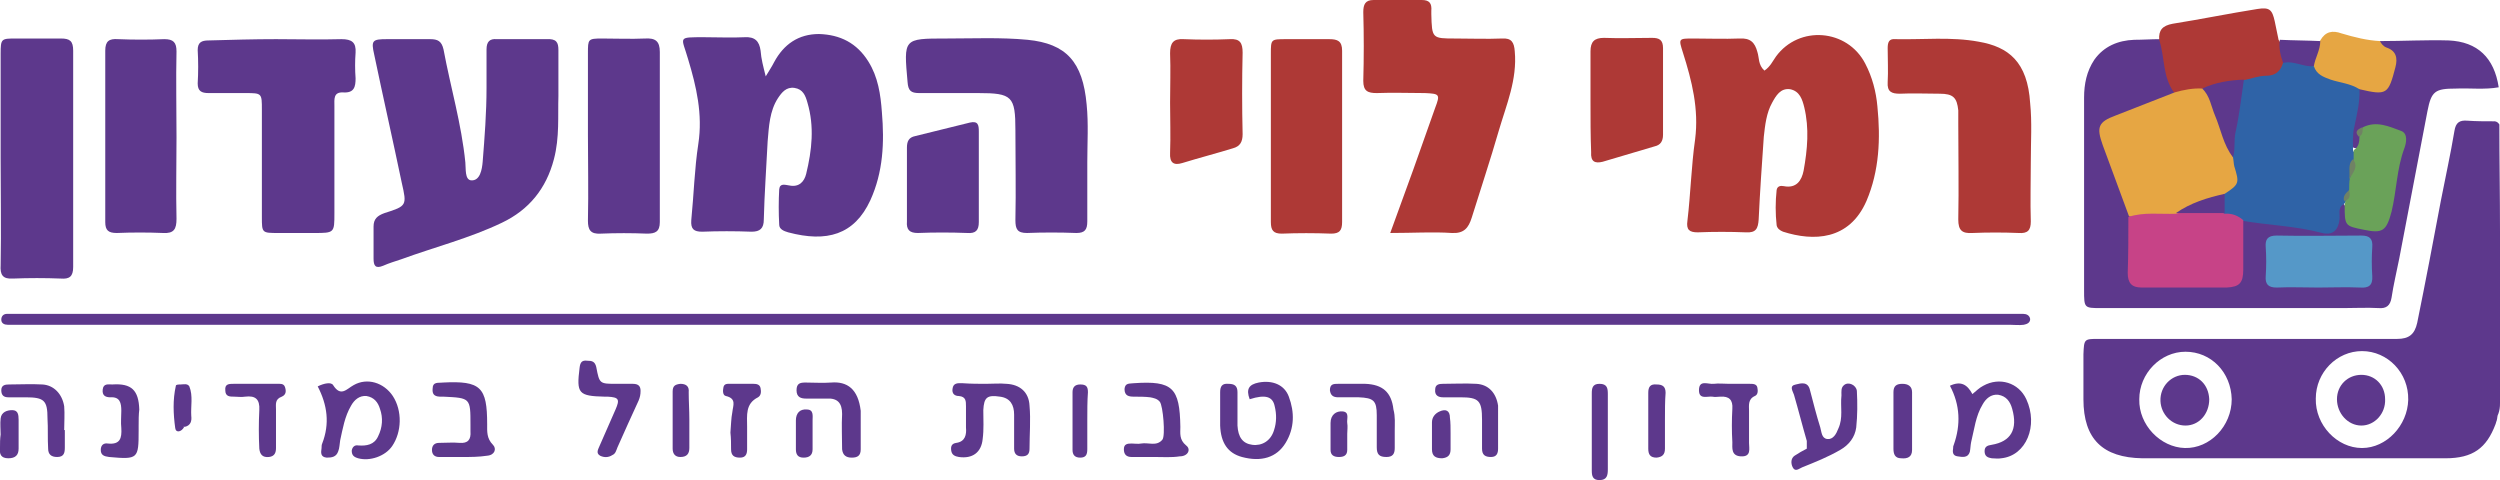 <?xml version="1.0" encoding="utf-8"?>
<svg version="1.1" id="Layer_1" xmlns="http://www.w3.org/2000/svg" xmlns:xlink="http://www.w3.org/1999/xlink" x="0px" y="0px"
	 viewBox="0 0 389.5 74.8" style="enable-background:new 0 0 389.5 74.8;" xml:space="preserve">
<style type="text/css">
	.st0{fill:#5D388C;}
	.st1{fill:#AE3936;}
	.st2{fill:#E6A643;}
	.st3{fill:#947CB3;}
	.st4{fill:#2F63A7;}
	.st5{fill:#C74387;}
	.st6{fill:#5598C8;}
	.st7{fill:#6AA259;}
	.st8{fill:#708264;}
</style>
<g>
	<path class="st0" d="M370.8,6.4c3.6,0,7.2-0.2,10.7-0.1c4.5,0.2,7.1,2.7,7.8,7.3c-2.2,0.4-4.5,0.1-6.7,0.2c-3.2,0-3.8,0.4-4.4,3.5
		c-1.5,7.7-2.9,15.3-4.4,23c-0.4,2-0.9,4.1-1.2,6.1c-0.2,1.2-0.8,1.7-2,1.6c-1.8-0.1-3.7,0-5.5,0c-12.6,0-25.2,0-37.7,0
		c-2.7,0-2.7,0-2.7-2.8c0-10,0-20,0-30c0-2.1,0.4-4.1,1.6-5.9c1.5-2.1,3.7-3,6.2-3.1c1.3,0,2.7-0.1,4-0.1c1.4,1,1.2,2.6,1.5,4
		c0.3,1.4,0.9,2.6,1,4c-0.2,1.1-1.2,1.3-2,1.6c-2.3,1-4.6,1.9-7,2.8c-2.2,0.9-2.5,1.6-1.7,3.8c1,3.1,2.2,6.1,3.3,9.2
		c0.3,0.9,0.7,1.7,0.7,2.6c0.1,2.4,0.1,4.8,0.1,7.2c0,1.7,0.7,2.6,2.5,2.6c3.7,0,7.5,0,11.2,0c2,0,2.8-1,2.8-2.9
		c0.1-2.2-0.4-4.5,0.4-6.6c0.6-0.8,1.5-0.6,2.3-0.6c2.8,0.2,5.6,0.6,8.4,1.1c3.1,0.6,3.1,0.6,4.2-2.4c0.1-0.4,0.3-0.7,0.8-0.9
		c1.1,1.2,1.3,3.4,3.7,3.4c1.7,0,2.7-0.4,3.1-2.1c0.9-3.4,1-6.9,2-10.3c0.3-1.1-0.3-2-1.5-2.2c-1.1-0.2-2.3-0.6-3.4-0.4
		c-1,0.2-0.9,1-0.8,1.7c-0.2,0.9-0.4,1.8-1.7,1.2c-0.9-3.1,0.4-6,0.9-8.9c0.4-0.9,1.2-0.8,1.9-0.5c1.4,0.4,2.5,0.1,3-1.3
		c0.5-1.4,1.3-3-0.3-4.3C371.3,7.6,370.6,7.2,370.8,6.4z"/>
	<path class="st0" d="M119.3,11.9c0.6-1,1-1.6,1.3-2.2c1.5-2.8,3.8-4.4,7-4.4c3.3,0.1,5.9,1.4,7.7,4.3c1.5,2.4,1.9,5.1,2.1,7.9
		c0.4,4.7,0.2,9.3-1.8,13.7c-2.5,5.4-6.8,6.6-12.8,5c-0.7-0.2-1.4-0.5-1.4-1.2c-0.1-1.8-0.1-3.7,0-5.5c0.1-1,0.9-0.7,1.6-0.6
		c1.5,0.3,2.3-0.6,2.6-1.8c0.9-3.7,1.3-7.4,0.2-11.1c-0.3-1.1-0.7-2.1-2-2.3c-1.3-0.2-2,0.7-2.6,1.6c-1.3,2-1.4,4.4-1.6,6.7
		c-0.2,4.1-0.5,8.1-0.6,12.2c0,1.4-0.6,1.9-1.9,1.9c-2.6-0.1-5.2-0.1-7.7,0c-1.3,0-1.8-0.4-1.7-1.8c0.4-4,0.5-8,1.1-11.9
		c0.7-4.6-0.3-8.9-1.6-13.2c-1-3.5-1.8-3.4,2.6-3.4c2.1,0,4.2,0.1,6.2,0c1.6-0.1,2.3,0.6,2.5,2.1C118.6,9.2,118.9,10.3,119.3,11.9z"
		/>
	<path class="st1" d="M274.9,11c0.9-0.6,1.3-1.5,1.8-2.2c3.6-4.9,11.1-4.3,13.9,1.1c1.1,2.1,1.7,4.4,1.9,6.7c0.5,5,0.3,10-1.7,14.7
		c-2.7,6.2-8.3,6.3-13,4.8c-0.5-0.2-0.9-0.5-1-1c-0.2-1.8-0.2-3.7,0-5.5c0.1-0.6,0.6-0.7,1.1-0.6c2,0.4,2.8-0.9,3.1-2.4
		c0.6-3.3,0.9-6.6,0.1-9.9c-0.3-1.2-0.7-2.5-2.2-2.8c-1.5-0.2-2.2,1-2.8,2.1c-0.9,1.6-1.1,3.5-1.3,5.3c-0.3,4.3-0.6,8.6-0.8,12.9
		c-0.1,1.4-0.4,2.1-2,2c-2.5-0.1-5-0.1-7.5,0c-1.3,0-1.8-0.4-1.6-1.8c0.5-4.2,0.6-8.5,1.2-12.7c0.6-4.7-0.5-9.1-1.9-13.5
		c-0.7-2.2-0.7-2.2,1.6-2.2c2.4,0,4.8,0.1,7.2,0c1.7-0.1,2.4,0.6,2.8,2.1C274.1,9,273.9,10.1,274.9,11z"/>
	<path class="st0" d="M87,15c-0.1,3,0.2,6.4-0.7,9.8c-1.2,4.6-3.9,7.9-8.1,9.9c-5,2.4-10.5,3.8-15.7,5.7c-0.9,0.3-1.9,0.6-2.8,1
		c-1.2,0.5-1.5,0-1.5-1.1c0-1.7,0-3.3,0-5c0-1.2,0.6-1.7,1.7-2.1c3.5-1.1,3.5-1.2,2.7-4.7c-1.4-6.7-2.9-13.3-4.3-20
		c-0.5-2.2-0.3-2.4,2-2.4c2.2,0,4.5,0,6.7,0c1.2,0,1.8,0.3,2.1,1.6c1.1,5.9,2.8,11.6,3.4,17.6c0.1,1-0.1,2.7,0.9,2.8
		c1.4,0.1,1.7-1.7,1.8-2.9c0.3-3.8,0.6-7.6,0.6-11.5c0-2,0-4,0-6c0-1.2,0.5-1.7,1.6-1.6c2.6,0,5.2,0,7.7,0C86.7,6,87,6.6,87,7.8
		C87,10.1,87,12.3,87,15z"/>
	<path class="st0" d="M158.3,48.9c51.6,0,103.1,0,154.7,0c0.7,0,1.5,0,2.2,0c0.5,0,1,0.2,1.1,0.8c0,0.6-0.5,0.8-1,0.9
		c-0.7,0.1-1.5,0-2.2,0c-46.2,0-92.5,0-138.7,0c-57,0-114,0-171,0c-0.7,0-1.5,0-2.2,0c-0.5,0-1-0.2-1-0.8c0-0.6,0.4-0.9,0.9-0.9
		c0.7,0,1.5,0,2.2,0C55,48.9,106.6,48.9,158.3,48.9z"/>
	<path class="st1" d="M216.6,36.3c2.5-6.8,4.8-13.2,7-19.5c0.8-2.1,0.7-2.2-1.6-2.3c-2.5,0-5-0.1-7.5,0c-1.4,0-2.1-0.3-2.1-1.9
		c0.1-3.6,0.1-7.2,0-10.7c0-1.2,0.3-1.9,1.6-1.9c2.5,0,5,0,7.5,0c1.2,0,1.6,0.5,1.5,1.7c0,0.2,0,0.3,0,0.5c0.1,3.8,0.1,3.8,3.8,3.8
		c2.4,0,4.8,0.1,7.2,0c1.5-0.1,1.9,0.6,2,2c0.4,4.4-1.3,8.3-2.5,12.4c-1.3,4.5-2.8,9-4.2,13.5c-0.5,1.6-1.2,2.5-3.1,2.4
		C223.3,36.1,220.1,36.3,216.6,36.3z"/>
	<path class="st0" d="M169.4,25.3c0,3.1,0,6.2,0,9.2c0,1.3-0.4,1.8-1.7,1.8c-2.6-0.1-5.2-0.1-7.7,0c-1.5,0-1.8-0.6-1.8-2
		c0.1-4.7,0-9.3,0-14c0-5.3-0.5-5.8-5.8-5.8c-3.1,0-6.2,0-9.2,0c-1.3,0-1.7-0.4-1.8-1.7C140.8,6,140.7,6,147.4,6
		c4.2,0,8.5-0.2,12.7,0.2c6,0.6,8.6,3.4,9.2,10.1C169.6,19.3,169.4,22.3,169.4,25.3C169.4,25.3,169.4,25.3,169.4,25.3z"/>
	<path class="st0" d="M43,6.1c3.4,0,6.8,0.1,10.2,0c1.6,0,2.3,0.5,2.2,2.1c-0.1,1.3-0.1,2.7,0,4c0,1.3-0.2,2.3-1.9,2.2
		c-1.6-0.1-1.4,1.1-1.4,2.1c0,5.6,0,11.2,0,16.7c0,3.1,0,3.1-3.2,3.1c-1.8,0-3.7,0-5.5,0c-2.6,0-2.6,0-2.6-2.5c0-5.6,0-11.2,0-16.7
		c0-2.6,0-2.6-2.6-2.6c-1.9,0-3.8,0-5.7,0c-1.1,0-1.7-0.3-1.7-1.5c0.1-1.7,0.1-3.5,0-5.2c0-1.2,0.6-1.5,1.7-1.5
		C36.1,6.2,39.6,6.1,43,6.1z"/>
	<path class="st0" d="M0.1,24.6c0-5.4,0-10.8,0-16.2C0.1,6,0.2,6,2.5,6c2.3,0,4.7,0,7,0c1.4,0,1.9,0.4,1.9,1.9c0,11.2,0,22.5,0,33.7
		c0,1.5-0.6,1.9-1.9,1.8c-2.5-0.1-5-0.1-7.5,0c-1.6,0.1-2-0.6-1.9-2.1C0.2,35.8,0.1,30.2,0.1,24.6z"/>
	<path class="st1" d="M316.4,25.2c0,3.1-0.1,6.2,0,9.3c0,1.4-0.5,1.9-1.9,1.8c-2.4-0.1-4.8-0.1-7.2,0c-1.6,0.1-2.2-0.4-2.2-2.1
		c0.1-5,0-10,0-15c0-0.7,0-1.3,0-2c-0.2-2-0.8-2.6-2.9-2.6c-2.1,0-4.2-0.1-6.2,0c-1.3,0-2-0.3-1.9-1.8c0.1-1.7,0-3.5,0-5.3
		c0-0.9,0.2-1.5,1.2-1.4c4.3,0.1,8.7-0.4,13,0.4c4.6,0.8,7.6,3.1,8,9.6C316.6,19,316.4,22.1,316.4,25.2
		C316.4,25.2,316.4,25.2,316.4,25.2z"/>
	<path class="st0" d="M91.6,21c0-4.2,0-8.5,0-12.7c0-2.2,0-2.3,2.2-2.3c2.2,0,4.5,0.1,6.7,0c1.6-0.1,2.3,0.4,2.3,2.1
		c0,8.8,0,17.6,0,26.5c0,1.5-0.7,1.8-2,1.8c-2.4-0.1-4.8-0.1-7.2,0c-1.6,0.1-2-0.6-2-2C91.7,29.8,91.6,25.4,91.6,21z"/>
	<path class="st0" d="M27.5,21.4c0,4.2-0.1,8.5,0,12.7c0,1.6-0.4,2.3-2.1,2.2c-2.4-0.1-4.8-0.1-7.2,0c-1.3,0-1.8-0.4-1.8-1.7
		c0-8.9,0-17.8,0-26.7c0-1.5,0.6-1.9,2-1.8c2.4,0.1,4.8,0.1,7.2,0c1.4,0,1.9,0.5,1.9,1.9C27.4,12.4,27.5,16.9,27.5,21.4z"/>
	<path class="st1" d="M198,21.1c0-4.2,0-8.5,0-12.7c0-2.3,0-2.3,2.4-2.3c2.2,0,4.5,0,6.7,0c1.3,0,2,0.3,2,1.8c0,8.9,0,17.8,0,26.7
		c0,1.3-0.4,1.8-1.7,1.8c-2.6-0.1-5.2-0.1-7.7,0c-1.3,0-1.7-0.5-1.7-1.8C198,30,198,25.6,198,21.1z"/>
	<path class="st1" d="M182.3,16c0-2.6,0.1-5.2,0-7.7c0-1.6,0.5-2.3,2.1-2.2c2.4,0.1,4.8,0.1,7.2,0c1.6-0.1,2,0.6,2,2.1
		c-0.1,4.2-0.1,8.5,0,12.7c0,1.2-0.4,1.9-1.5,2.2c-2.6,0.8-5.3,1.5-7.9,2.3c-1.3,0.4-2,0-1.9-1.6C182.4,21.1,182.3,18.5,182.3,16z"
		/>
	<path class="st1" d="M247.8,15.8c0-2.6,0-5.2,0-7.8c0-1.5,0.6-2.1,2.1-2.1c2.5,0.1,5,0,7.5,0c1.1,0,1.7,0.3,1.7,1.6
		c0,4.5,0,9,0,13.5c0,1-0.4,1.6-1.3,1.8c-2.7,0.8-5.4,1.6-8.1,2.4c-1.2,0.3-1.9,0-1.8-1.5C247.8,21.1,247.8,18.5,247.8,15.8z"/>
	<path class="st1" d="M338.7,14.4c-1.8-2.5-1.4-5.5-2.3-8.2c-0.1-1.5,0.5-2.2,2.1-2.5c4.4-0.7,8.8-1.6,13.2-2.3
		c1.9-0.3,2.3,0.1,2.7,1.9c0.2,1,0.4,1.9,0.6,2.9c0.8,1.1,0.9,2.3,1,3.6c-0.2,1.7-1.4,2.4-2.9,2.6c-1.2,0.1-2.3,0.4-3.4,0.5
		c-2.3,0.2-4.5,0.7-6.7,1.3C341.6,14.3,340.2,15.1,338.7,14.4z"/>
	<path class="st0" d="M152.5,27.8c0,2.3,0,4.5,0,6.8c0,1.3-0.5,1.8-1.8,1.7c-2.6-0.1-5.2-0.1-7.7,0c-1.3,0-1.8-0.5-1.7-1.8
		c0-3.8,0-7.7,0-11.5c0-1,0.3-1.6,1.3-1.8c2.8-0.7,5.7-1.4,8.5-2.1c1.3-0.3,1.4,0.4,1.4,1.4C152.5,23,152.5,25.4,152.5,27.8z"/>
	<path class="st0" d="M49.5,60.2c1-0.5,2.1-0.7,2.4-0.2c1.2,1.9,2.1,0.6,3.2,0c2.1-1.2,4.7-0.4,6.1,1.7c1.5,2.3,1.4,5.6-0.1,7.8
		c-1.1,1.6-3.5,2.4-5.3,1.9c-0.7-0.2-1-0.5-1-1.2c0.1-0.6,0.5-0.9,1-0.8c1.3,0.1,2.5-0.1,3.1-1.4c0.7-1.4,0.8-2.9,0.3-4.3
		c-0.3-1-0.9-1.8-2.1-2c-1.1-0.1-1.9,0.6-2.4,1.5c-1,1.7-1.3,3.6-1.7,5.4c-0.1,0.6-0.1,1.2-0.3,1.7c-0.3,0.9-1,1-1.8,1
		c-1-0.1-0.9-0.8-0.8-1.5c0-0.2,0-0.5,0.1-0.7C51.4,66,51,63.1,49.5,60.2z"/>
	<path class="st0" d="M307.3,61.4c0.6-0.5,1.1-1,1.7-1.3c2.5-1.4,5.5-0.5,6.7,2.1c1.9,4.1,0,8.8-3.9,9.2c-0.5,0.1-1,0-1.5,0
		c-0.6-0.1-1.1-0.3-1.1-1.1c0-0.7,0.4-0.9,1.1-1c3-0.5,4.1-2.4,3.2-5.6c-0.3-1.1-0.9-2-2.2-2.2c-1.1-0.1-1.9,0.6-2.4,1.5
		c-1.1,1.8-1.3,3.9-1.8,5.9c-0.1,0.5-0.1,1-0.2,1.5c-0.3,1-1.2,0.8-1.9,0.7c-0.8-0.1-0.8-0.7-0.7-1.3c0-0.2,0-0.3,0.1-0.5
		c1.1-3.1,1-6.2-0.6-9.2C305.5,59.3,306.5,59.9,307.3,61.4z"/>
	<path class="st2" d="M370.8,6.4c0.2,0.4,0.5,0.8,1,1c1.5,0.5,1.8,1.6,1.4,3.1c-1.1,4.2-1.3,4.4-5.6,3.4c-3-0.2-6-0.2-7.5-3.5
		c0.1-1.5,0.4-2.9,1.4-4.1c0.8-1.4,1.9-1.6,3.3-1.1C366.8,5.8,368.8,6.3,370.8,6.4z"/>
	<path class="st0" d="M194.7,62.2c-0.6-1.6-0.1-2.3,1.4-2.6c2.1-0.4,4,0.3,4.7,2.2c0.9,2.4,0.9,4.9-0.5,7.2c-1.4,2.3-3.8,3-6.8,2.2
		c-2.2-0.6-3.3-2.2-3.4-4.9c0-1.7,0-3.5,0-5.2c0-0.9,0.3-1.4,1.3-1.3c0.9,0,1.4,0.3,1.4,1.3c0,1.7,0,3.5,0,5.2
		c0.1,1.8,0.8,2.8,2.3,3c1.5,0.2,2.9-0.6,3.4-2.3c0.4-1.2,0.4-2.5,0.1-3.7C198.3,61.8,197.2,61.4,194.7,62.2z"/>
	<path class="st0" d="M153.6,59.8c1.1,0,2.2-0.1,3.2,0c2.1,0.1,3.5,1.3,3.6,3.4c0.2,2.2,0,4.5,0,6.7c0,0.8-0.3,1.2-1.2,1.2
		c-0.8,0-1.2-0.4-1.2-1.2c0-1.8,0-3.5,0-5.3c0-1.5-0.6-2.6-2.2-2.8c-2-0.3-2.5,0.1-2.6,2.1c0,1.5,0.1,3-0.1,4.5
		c-0.2,2.1-1.6,3.1-3.7,2.8c-0.6-0.1-1.1-0.3-1.2-1c-0.1-0.7,0.1-1.1,0.8-1.2c1.4-0.2,1.6-1.3,1.5-2.4c0-1.1,0-2.2,0-3.3
		c0-0.8,0-1.5-1.1-1.6c-0.7,0-1.1-0.4-1-1.1c0.1-1,0.9-0.9,1.5-0.9C151.3,59.8,152.5,59.8,153.6,59.8
		C153.6,59.8,153.6,59.8,153.6,59.8z"/>
	<path class="st0" d="M281.5,68.7c-0.7-2.4-1.3-4.8-2-7.2c-0.2-0.6-0.8-1.4,0.3-1.6c0.8-0.2,1.9-0.5,2.2,0.9c0.5,1.9,1,3.9,1.6,5.8
		c0.2,0.7,0.2,1.7,1.1,1.8c0.9,0.1,1.4-0.8,1.7-1.6c0.8-1.7,0.3-3.4,0.5-5.2c0-0.6-0.1-1.2,0.4-1.6c0.7-0.6,1.9,0,2,0.9
		c0.1,1.9,0.1,3.8-0.1,5.7c-0.2,1.5-1.1,2.7-2.5,3.5c-1.9,1.1-3.9,1.9-5.9,2.7c-0.5,0.2-1.1,0.8-1.5,0c-0.3-0.6-0.3-1.4,0.3-1.8
		c0.6-0.4,1.3-0.8,1.9-1.1C281.5,69.5,281.5,69.1,281.5,68.7z"/>
	<path class="st0" d="M72.1,71.2c-1.2,0-2.5,0-3.7,0c-0.7,0-1.1-0.4-1.1-1.1c0-0.7,0.4-1.1,1.1-1.1c1.1,0,2.2-0.1,3.2,0
		c1.3,0.1,1.8-0.5,1.7-1.8c0-0.3,0-0.7,0-1c0-4.2,0-4.2-4.2-4.4c-0.8,0-1.8,0.1-1.7-1.2c0-1.2,0.9-0.9,1.6-1
		c5.9-0.3,6.9,0.7,6.9,6.5c0,1.1-0.1,2.2,0.9,3.2c0.6,0.6,0.3,1.6-0.9,1.7C74.6,71.2,73.3,71.2,72.1,71.2z"/>
	<path class="st0" d="M180,71.2c-1.2,0-2.5,0-3.7,0c-0.8,0-1.2-0.4-1.2-1.2c0-0.8,0.5-0.9,1.2-0.9c0.5,0,1,0.1,1.5,0
		c1.1-0.2,2.4,0.5,3.3-0.6c0.5-0.6,0.1-5.3-0.4-5.9c-0.4-0.5-1-0.6-1.5-0.7c-0.8-0.1-1.7-0.1-2.5-0.1c-0.8,0-1.5-0.1-1.5-1.2
		c0.1-1,0.8-0.8,1.5-0.9c6-0.4,7.1,0.7,7.2,6.8c0,1-0.2,2,0.9,2.9c0.8,0.6,0.3,1.7-1,1.7C182.5,71.3,181.2,71.2,180,71.2
		C180,71.2,180,71.2,180,71.2z"/>
	<path class="st0" d="M99.8,60.9c0,0.6-0.1,1-0.3,1.5c-1.1,2.4-2.2,4.8-3.3,7.3c-0.2,0.5-0.3,1-0.8,1.2c-0.6,0.4-1.3,0.4-1.9,0.1
		c-0.7-0.4-0.3-1-0.1-1.5c0.8-1.9,1.7-3.8,2.5-5.7c0.7-1.6,0.5-1.9-1.2-2c-0.2,0-0.3,0-0.5,0c-4.1-0.1-4.4-0.5-3.9-4.5
		c0.1-0.9,0.4-1.2,1.2-1.1c0.7,0,1.2,0.1,1.4,1c0.5,2.6,0.5,2.6,3.2,2.6c0.8,0,1.7,0,2.5,0C99.5,59.8,99.8,60.2,99.8,60.9z"/>
	<path class="st0" d="M217.3,67.1c0,0.9,0,1.8,0,2.7c0,0.9-0.3,1.4-1.3,1.4c-1.1,0-1.5-0.4-1.5-1.5c0-1.7,0-3.3,0-5
		c0-2.3-0.5-2.7-2.8-2.8c-1.1,0-2.2,0-3.2,0c-0.8,0-1.2-0.3-1.3-1.1c0-1,0.6-1,1.3-1c1.4,0,2.8,0,4.2,0c2.7,0.1,4.1,1.3,4.4,4
		C217.4,64.9,217.3,66,217.3,67.1C217.3,67.1,217.3,67.1,217.3,67.1z"/>
	<path class="st0" d="M233.4,67.2c0,0.9,0,1.8,0,2.7c0,0.7-0.2,1.3-1.1,1.3c-0.9,0-1.4-0.3-1.4-1.3c0-1.5,0-3,0-4.5
		c0-3-0.5-3.5-3.4-3.5c-0.9,0-1.8,0-2.7,0c-0.7,0-1.3-0.3-1.2-1.2c0-0.8,0.6-0.9,1.2-0.9c1.7,0,3.5-0.1,5.2,0
		c1.9,0.1,3.1,1.4,3.4,3.4C233.4,64.5,233.4,65.9,233.4,67.2C233.4,67.2,233.4,67.2,233.4,67.2z"/>
	<path class="st0" d="M134.1,66.8c0,1.1,0,2.2,0,3.2c0,1-0.5,1.3-1.4,1.3c-0.9,0-1.4-0.4-1.5-1.3c0-1.8-0.1-3.7,0-5.5
		c0-1.7-0.7-2.5-2.4-2.4c-1.1,0-2.2,0-3.2,0c-0.8,0-1.5-0.2-1.5-1.3c0-1.1,0.6-1.2,1.4-1.2c1.3,0,2.7,0.1,4,0c2.5-0.2,4.2,1,4.6,4.4
		C134.1,64.9,134.1,65.9,134.1,66.8z"/>
	<path class="st0" d="M269.4,59.8c1.1,0,2.2,0,3.2,0c0.5,0,1.1,0,1.2,0.6c0.1,0.5,0.1,1.1-0.4,1.3c-1.1,0.5-0.9,1.5-0.9,2.3
		c0,1.7,0,3.3,0,5c0,0.9,0.4,2.2-1.3,2.1c-1.5-0.1-1.3-1.3-1.3-2.2c-0.1-1.7-0.1-3.5,0-5.2c0.1-1.4-0.5-2-1.9-1.9
		c-0.4,0-0.8,0.1-1.2,0c-0.8-0.1-2.1,0.5-2.1-1c0-1.7,1.4-0.9,2.3-1C267.7,59.7,268.6,59.8,269.4,59.8
		C269.4,59.8,269.4,59.8,269.4,59.8z"/>
	<path class="st0" d="M39.9,59.8c1.1,0,2.2,0,3.2,0c0.5,0,1.1-0.1,1.3,0.5c0.2,0.6,0.2,1.2-0.5,1.5C42.8,62.2,43,63,43,63.8
		c0,2,0,4,0,6c0,0.7-0.2,1.3-1.1,1.4c-1,0.1-1.4-0.4-1.5-1.3c-0.1-2-0.1-4,0-6c0.1-1.7-0.6-2.3-2.2-2.1c-0.6,0.1-1.2,0-1.7,0
		c-0.7,0-1.4,0-1.4-1c-0.1-1,0.6-1,1.3-1C37.6,59.8,38.7,59.8,39.9,59.8z"/>
	<path class="st0" d="M10.1,67c0,0.9,0,1.8,0,2.7c0,0.8-0.1,1.5-1.2,1.5c-0.9,0-1.4-0.4-1.4-1.3c-0.1-1.6,0-3.2-0.1-4.7
		c0-2.8-0.5-3.3-3.4-3.3c-0.9,0-1.8,0-2.7,0c-0.7,0-1.1-0.3-1.1-1.1c0-0.8,0.6-0.9,1.2-0.9c1.7,0,3.5-0.1,5.2,0
		c1.8,0.1,3.1,1.5,3.4,3.4c0.1,1.2,0,2.5,0,3.7C10,67,10,67,10.1,67z"/>
	<path class="st0" d="M21.6,66.4c0,0.2,0,0.5,0,0.7c0,4.4-0.1,4.5-4.6,4.1c-0.8-0.1-1.3-0.3-1.3-1.1c0-0.8,0.5-1.1,1.1-1
		c1.9,0.2,2.2-0.8,2.1-2.4c-0.1-0.9,0-1.8,0-2.7c0-1.2-0.2-2.2-1.7-2.1c-0.8,0-1.3-0.3-1.2-1.2c0.1-1,0.9-0.8,1.5-0.8
		c3-0.2,4.1,0.9,4.2,3.9C21.6,64.6,21.6,65.5,21.6,66.4z"/>
	<path class="st0" d="M113.8,67.4c0.1-1.1,0.1-2.2,0.3-3.2c0.1-1,0.7-2.1-1-2.5c-0.5-0.1-0.5-0.8-0.4-1.3c0.1-0.7,0.7-0.6,1.2-0.6
		c1.2,0,2.3,0,3.5,0c0.5,0,1,0.1,1.1,0.7c0.1,0.5,0.1,1.1-0.4,1.4c-2,1-1.7,2.8-1.7,4.6c0,1.2,0,2.3,0,3.5c0,0.7-0.2,1.3-1.1,1.3
		c-0.9,0-1.4-0.3-1.4-1.3C113.9,69.1,113.9,68.3,113.8,67.4C113.8,67.4,113.8,67.4,113.8,67.4z"/>
	<path class="st0" d="M250.5,67.1c0,2,0,4,0,6c0,0.9-0.1,1.7-1.3,1.7c-1.1,0-1.2-0.7-1.2-1.5c0-4,0-8,0-12c0-0.8,0.1-1.5,1.2-1.5
		c1.2,0,1.3,0.7,1.3,1.6C250.5,63.3,250.5,65.2,250.5,67.1z"/>
	<path class="st0" d="M259.4,65.4c0,1.5,0,3,0,4.5c0,0.9-0.4,1.3-1.3,1.4c-1,0-1.3-0.5-1.3-1.4c0-2.9,0-5.8,0-8.7
		c0-0.9,0.3-1.4,1.3-1.3c0.9,0,1.4,0.3,1.4,1.3C259.4,62.5,259.4,63.9,259.4,65.4z"/>
	<path class="st0" d="M295,65.3c0-1.4,0-2.8,0-4.2c0-1,0.5-1.3,1.4-1.3c0.9,0,1.5,0.4,1.5,1.3c0,3,0,6,0,9c0,1.1-0.7,1.4-1.7,1.3
		c-1,0-1.2-0.7-1.2-1.5C295,68.3,295,66.8,295,65.3z"/>
	<path class="st0" d="M107.4,65.3c0,1.5,0,3,0,4.5c0,0.9-0.4,1.4-1.4,1.4c-0.8,0-1.2-0.5-1.2-1.3c0-3,0-6,0-8.9
		c0-0.9,0.4-1.1,1.2-1.2c0.9,0,1.4,0.4,1.3,1.3C107.3,62.5,107.4,63.9,107.4,65.3C107.4,65.3,107.4,65.3,107.4,65.3z"/>
	<path class="st0" d="M169.4,65.5c0,1.5,0,3,0,4.5c0,0.8-0.2,1.3-1.1,1.3c-0.9,0-1.2-0.5-1.2-1.2c0-3,0-6,0-9c0-0.8,0.4-1.2,1.2-1.2
		c0.9,0,1.2,0.3,1.2,1.2C169.4,62.5,169.4,64,169.4,65.5z"/>
	<path class="st0" d="M361.5,6.4c0,1.4-0.8,2.6-1,3.9c-1.7,1.1-3.3,0.4-4.8-0.5c-0.4-1.2-0.7-2.3-0.5-3.6
		C357.3,6.3,359.4,6.3,361.5,6.4z"/>
	<path class="st0" d="M226,67.5c0,0.8,0,1.7,0,2.5c0,0.9-0.4,1.3-1.3,1.4c-1,0-1.6-0.3-1.6-1.4c0-1.4,0-2.8,0-4.2
		c0-0.8,0.5-1.4,1.2-1.7c0.9-0.4,1.6-0.2,1.6,1C226,65.8,226,66.7,226,67.5z"/>
	<path class="st0" d="M209.9,67.6c0,0.8,0,1.7,0,2.5c0,0.9-0.6,1.1-1.3,1.1c-0.8,0-1.3-0.3-1.3-1.1c0-1.4,0-2.8,0-4.2
		c0-1.3,0.9-1.9,1.9-1.8c1.1,0.1,0.6,1.2,0.7,1.8C210,66.5,209.9,67,209.9,67.6C209.9,67.6,209.9,67.6,209.9,67.6z"/>
	<path class="st0" d="M0.1,67.7c0-0.8-0.1-1.7,0-2.5c0.1-1,1-1.3,1.8-1.3c0.9,0,1,0.7,1,1.5c0,1.5,0,3,0,4.5c0,1-0.5,1.5-1.6,1.5
		c-1.2,0-1.4-0.7-1.3-1.6C0,69,0,68.4,0.1,67.7C0,67.7,0,67.7,0.1,67.7z"/>
	<path class="st0" d="M126.6,67.5c0,0.8,0,1.7,0,2.5c0,0.9-0.5,1.3-1.4,1.3c-0.9,0-1.2-0.5-1.2-1.3c0-1.5,0-3,0-4.5
		c0-1.1,0.6-1.8,1.7-1.7c1.1,0,0.9,1,0.9,1.7C126.6,66.2,126.6,66.9,126.6,67.5C126.6,67.5,126.6,67.5,126.6,67.5z"/>
	<path class="st0" d="M28.1,59.9c0.5,0,1.1-0.2,1.4,0.3c0.6,1.5,0.2,3.1,0.3,4.6c0.1,0.8-0.1,1.5-1,1.7c-0.5,0-0.9-0.2-0.9-0.6
		C27.6,63.8,27.1,61.8,28.1,59.9z"/>
	<path class="st0" d="M28.1,59.9c0,1.6-0.1,3.3-0.1,4.9c0,0.7,0,1.3,0.7,1.7c-0.4,0.8-1.3,1-1.4,0.2c-0.3-2.2-0.4-4.4,0.1-6.6
		C27.4,59.9,27.9,59.9,28.1,59.9z"/>
	<path class="st3" d="M389.4,19.4c-0.4,0-0.7-0.2-0.8-0.5"/>
	<path class="st3" d="M388.8,66c-0.3-0.5-0.2-1,0.3-1.3"/>
	<g>
		<path class="st0" d="M389.5,61.8c0-8.6,0-17.1,0-25.7c0-5.6-0.1-11.1-0.1-16.7c-0.2-0.3-0.4-0.5-0.8-0.5c-1.4,0-2.8,0-4.2-0.1
			c-1.2-0.1-1.8,0.3-2,1.6c-0.6,3.6-1.4,7.2-2.1,10.8c-1.2,6.4-2.4,12.7-3.7,19.1c-0.4,1.8-1.3,2.5-3.1,2.5c-1.2,0-2.3,0-3.5,0
			c-14.3,0-28.6,0-43,0c-2.3,0-2.3,0-2.4,2.4c0,2.3,0,4.7,0,7c0,6.2,3,9.1,9.2,9.2c5.7,0,11.5,0,17.2,0c10,0,20,0,30,0
			c4.3,0,6.4-1.6,7.8-5.3c0.1-0.4,0.3-0.8,0.3-1.3C389.6,63.8,389.5,62.7,389.5,61.8z M340.4,69.8c-3.8-0.1-7.2-3.6-7.1-7.6
			c0-4,3.3-7.4,7.2-7.4c4,0,7.1,3.2,7.2,7.4C347.7,66.4,344.3,69.9,340.4,69.8z M368,69.8c-3.9,0-7.3-3.6-7.2-7.7
			c0-4.1,3.3-7.4,7.2-7.4c4,0,7.3,3.4,7.2,7.6C375.1,66.3,371.8,69.8,368,69.8z"/>
	</g>
	<path class="st4" d="M355.7,9.8c1.7-0.4,3.2,0.7,4.8,0.5c0.4,1.3,1.5,1.7,2.6,2.1c1.5,0.5,3.1,0.6,4.5,1.5c0.1,2-0.4,3.9-0.8,5.9
		c-0.3,1.2-0.2,2.5-0.2,3.7c0.4,0.4,0.4,0.9,0.3,1.4c-0.3,0.9-0.2,1.9-0.2,2.9c0,0.6,0,1.2-0.2,1.8c-0.2,0.7-0.7,1.2-1,1.8
		c-0.1,0.2-0.3,0.4-0.5,0.5c-0.8,0.6-0.4,1.5-0.5,2.3c-0.2,1.7-1.1,2.5-2.7,2.1c-4.1-1.1-8.3-1.2-12.4-1.9c-1.3,0.2-2.3-0.3-3.2-1.1
		c-0.5-0.9-0.4-1.8-0.1-2.8c2.1-1.8,1.4-4.2,1.2-6.4c0.3-3.9,0.4-7.9,2.2-11.6c1.2-0.2,2.3-0.7,3.6-0.7
		C354.5,11.8,355.3,11.1,355.7,9.8z"/>
	<path class="st2" d="M347.9,24.5c0.1,0.5,0.1,1,0.2,1.4c0.8,2.6,0.8,2.8-1.5,4.3c-2.4,1.7-5.3,2.1-7.8,3.5c-2.4,0.2-4.8,0.7-7.1,0
		c-1.4-3.7-2.7-7.4-4.1-11.1c-1-2.8-0.7-3.6,2-4.6c3.1-1.2,6.1-2.4,9.2-3.6c1.4-0.4,2.9-0.7,4.4-0.6c1.4,0.1,1.6,1.3,1.9,2.3
		C346,18.9,347.2,21.6,347.9,24.5z"/>
	<path class="st5" d="M331.6,33.8c2.4-0.8,4.9-0.4,7.4-0.5c2.5-0.8,5.1-1.4,7.6,0c1.1-0.1,2.1,0.3,2.9,1c0,2.6,0,5.2,0,7.7
		c0,2.1-0.6,2.7-2.6,2.8c-4.4,0-8.8,0-13.2,0c-1.6,0-2.2-0.7-2.2-2.3C331.6,39.6,331.6,36.7,331.6,33.8z"/>
	<path class="st6" d="M361.2,44.8c-2.2,0-4.3-0.1-6.5,0c-1.3,0-1.8-0.5-1.7-1.8c0.1-1.5,0.1-3,0-4.5c-0.1-1.2,0.3-1.8,1.7-1.8
		c4.4,0.1,8.8,0,13.2,0c1.3,0,1.8,0.5,1.7,1.8c-0.1,1.5-0.1,3,0,4.5c0.1,1.5-0.6,1.9-1.9,1.8C365.5,44.7,363.4,44.8,361.2,44.8
		C361.2,44.8,361.2,44.8,361.2,44.8z"/>
	<path class="st7" d="M366,29.6c0-0.6,0-1.2,0.1-1.8c0.4-1,0.5-2,0.6-3.1c0-0.4,0-0.9,0-1.3c0.8-0.5,0.9-1.3,0.9-2.1
		c0.1-0.5,0.2-1.1,0.6-1.5c2.1-1,4-0.1,5.9,0.6c1.1,0.4,0.8,1.9,0.5,2.7c-1.2,3.2-1.2,6.6-2,9.9c-0.8,3-1.4,3.4-4.3,2.8
		c-3-0.6-3-0.6-3-3.9c0-0.2,0.1-0.3,0.1-0.5C365.5,30.8,365.8,30.2,366,29.6z"/>
	<path class="st8" d="M368.1,19.8c0,0.6,0.1,1.2-0.6,1.5C366.7,20.4,367.5,20.1,368.1,19.8z"/>
	<path class="st0" d="M347.9,24.5c-1.5-1.9-1.9-4.4-2.8-6.5c-0.6-1.4-0.8-3.1-2-4.2c2.1-1,4.3-1.3,6.5-1.4c-0.4,2.7-0.7,5.5-1.3,8.2
		C348,21.9,348.3,23.2,347.9,24.5z"/>
	<path class="st0" d="M367.9,66.3c-2.1,0-3.8-1.9-3.8-4.1c0-2.2,1.7-3.8,3.8-3.8c2.1,0,3.7,1.6,3.7,3.8
		C371.7,64.4,370,66.3,367.9,66.3z"/>
	<path class="st0" d="M340.4,58.4c2.1,0,3.7,1.5,3.8,3.8c0,2.3-1.6,4.1-3.7,4.1c-2.1,0-3.8-1.7-3.9-3.8
		C336.5,60.2,338.3,58.4,340.4,58.4z"/>
	<path class="st0" d="M346.6,33.2c-2.5,0-5.1,0-7.6,0c2.3-1.6,4.9-2.4,7.6-3C346.6,31.3,346.6,32.3,346.6,33.2z"/>
	<path class="st8" d="M366.6,24.8c0.9,1.2,0,2.1-0.6,3.1C366.2,26.8,365.7,25.6,366.6,24.8z"/>
	<path class="st8" d="M366,29.6c0.1,0.7,0.3,1.5-0.8,1.7C365,30.5,365.5,30.1,366,29.6z"/>
</g>
</svg>
